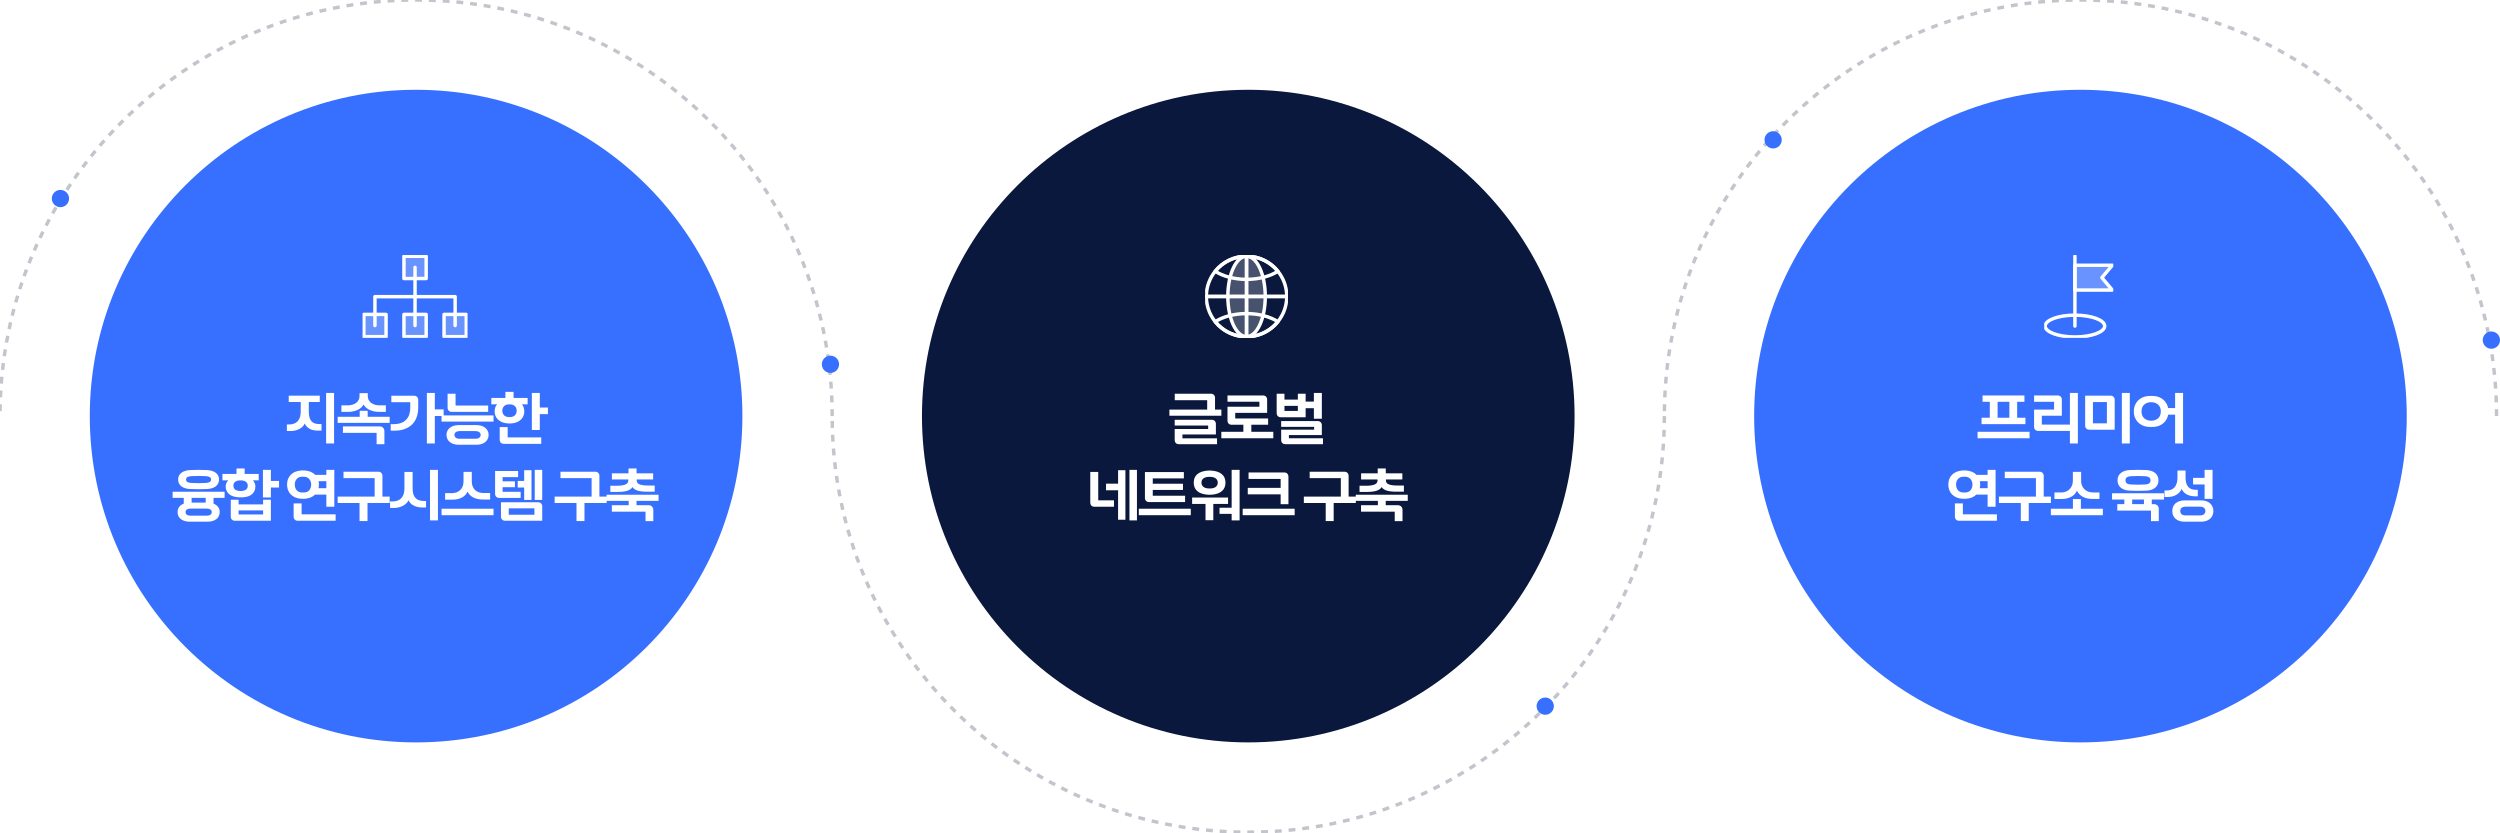 <svg width="780" height="260" viewBox="0 0 780 260" fill="none" xmlns="http://www.w3.org/2000/svg">
<g clip-path="url(#clip0_21_22)">
<rect width="780" height="260" fill="white"/>
<g filter="url(#filter0_d_21_22)">
<circle cx="129.821" cy="129.82" r="101.809" fill="#376FFF"/>
</g>
<path d="M259.641 129.82C259.641 58.123 201.518 0 129.82 0C58.123 0 0 58.123 0 129.82" stroke="#C2C5CB" stroke-width="1.077" stroke-dasharray="2.15 2.15"/>
<path d="M519.281 129.82C519.281 201.518 461.159 259.641 389.461 259.641C317.763 259.641 259.641 201.518 259.641 129.82" stroke="#C2C5CB" stroke-width="1.077" stroke-dasharray="2.15 2.15"/>
<path d="M778.923 129.82C778.923 58.123 720.8 0 649.102 0C577.404 0 519.282 58.123 519.282 129.82" stroke="#C2C5CB" stroke-width="1.077" stroke-dasharray="2.15 2.15"/>
<g filter="url(#filter1_d_21_22)">
<circle cx="649.102" cy="129.82" r="101.809" fill="#376FFF"/>
</g>
<g filter="url(#filter2_d_21_22)">
<circle cx="389.461" cy="129.82" r="101.809" fill="#0A183D"/>
</g>
<path d="M90.084 123.448H99.768V125.428H96.348V128.398C96.348 129.118 96.42 129.73 96.564 130.234C96.708 130.726 96.918 131.128 97.194 131.44C97.47 131.74 97.812 131.962 98.22 132.106C98.628 132.238 99.096 132.304 99.624 132.304H100.308V134.356H99.228C98.112 134.356 97.218 134.158 96.546 133.762C95.886 133.366 95.4 132.826 95.088 132.142C94.932 132.49 94.71 132.808 94.422 133.096C94.134 133.384 93.798 133.63 93.414 133.834C93.03 134.038 92.598 134.2 92.118 134.32C91.638 134.428 91.128 134.482 90.588 134.482H89.508V132.43H90.174C90.702 132.43 91.188 132.358 91.632 132.214C92.088 132.058 92.478 131.818 92.802 131.494C93.126 131.17 93.378 130.756 93.558 130.252C93.738 129.736 93.828 129.118 93.828 128.398V125.428H90.084V123.448ZM104.232 138.37H101.748V122.602H104.232V138.37ZM113.435 126.22C113.267 126.532 113.033 126.832 112.733 127.12C112.445 127.396 112.097 127.636 111.689 127.84C111.293 128.044 110.831 128.206 110.303 128.326C109.787 128.446 109.211 128.506 108.575 128.506H106.523V126.472H108.485C109.037 126.472 109.541 126.4 109.997 126.256C110.453 126.112 110.843 125.914 111.167 125.662C111.491 125.398 111.737 125.092 111.905 124.744C112.085 124.396 112.175 124.012 112.175 123.592V122.656H114.749V123.592C114.749 124.012 114.833 124.396 115.001 124.744C115.181 125.092 115.433 125.398 115.757 125.662C116.081 125.914 116.465 126.112 116.909 126.256C117.365 126.4 117.875 126.472 118.439 126.472H120.383V128.506H118.349C117.713 128.506 117.131 128.446 116.603 128.326C116.075 128.206 115.607 128.044 115.199 127.84C114.791 127.636 114.437 127.396 114.137 127.12C113.849 126.832 113.615 126.532 113.435 126.22ZM105.353 131.944V130.036H112.229V128.164H114.713V130.036H121.571V131.944H105.353ZM119.933 138.586H117.503V135.058H106.991V133.042H118.421C118.877 133.042 119.243 133.18 119.519 133.456C119.795 133.732 119.933 134.098 119.933 134.554V138.586ZM135.669 122.602V127.732H138.423V129.784H135.669V138.37H133.185V122.602H135.669ZM130.485 127.228C130.485 128.236 130.335 129.178 130.035 130.054C129.747 130.918 129.297 131.674 128.685 132.322C128.073 132.958 127.287 133.462 126.327 133.834C125.379 134.194 124.245 134.374 122.925 134.374H121.899V132.322H122.871C123.747 132.322 124.509 132.202 125.157 131.962C125.805 131.71 126.339 131.362 126.759 130.918C127.179 130.462 127.491 129.928 127.695 129.316C127.899 128.692 128.001 128.008 128.001 127.264V125.482H122.097V123.466H129.189C129.573 123.466 129.885 123.586 130.125 123.826C130.365 124.066 130.485 124.378 130.485 124.762V127.228ZM137.761 131.548V129.604H153.979V131.548H137.761ZM139.651 122.836H142.135V126.526H152.305V128.506H140.947C140.563 128.506 140.251 128.386 140.011 128.146C139.771 127.906 139.651 127.594 139.651 127.21V122.836ZM143.089 138.766C142.537 138.766 142.027 138.694 141.559 138.55C141.103 138.406 140.707 138.202 140.371 137.938C140.035 137.674 139.771 137.35 139.579 136.966C139.399 136.594 139.309 136.168 139.309 135.688C139.309 135.22 139.399 134.8 139.579 134.428C139.771 134.044 140.035 133.72 140.371 133.456C140.707 133.192 141.103 132.988 141.559 132.844C142.027 132.7 142.537 132.628 143.089 132.628H148.669C149.221 132.628 149.725 132.7 150.181 132.844C150.649 132.988 151.051 133.192 151.387 133.456C151.723 133.72 151.981 134.044 152.161 134.428C152.353 134.8 152.449 135.22 152.449 135.688C152.449 136.168 152.353 136.594 152.161 136.966C151.981 137.35 151.723 137.674 151.387 137.938C151.051 138.202 150.649 138.406 150.181 138.55C149.725 138.694 149.221 138.766 148.669 138.766H143.089ZM141.793 135.688C141.793 136.048 141.931 136.336 142.207 136.552C142.495 136.78 142.891 136.894 143.395 136.894H148.363C148.867 136.894 149.257 136.78 149.533 136.552C149.821 136.336 149.965 136.048 149.965 135.688C149.965 135.316 149.815 135.028 149.515 134.824C149.227 134.608 148.843 134.5 148.363 134.5H143.395C142.915 134.5 142.525 134.608 142.225 134.824C141.937 135.028 141.793 135.316 141.793 135.688ZM168.419 122.602V127.156H170.957V129.208H168.419V134.158H165.935V122.602H168.419ZM158.213 132.088C157.577 132.028 157.019 131.89 156.539 131.674C156.059 131.446 155.651 131.17 155.315 130.846C154.991 130.51 154.745 130.138 154.577 129.73C154.409 129.31 154.325 128.872 154.325 128.416C154.325 127.9 154.397 127.444 154.541 127.048C154.697 126.652 154.895 126.352 155.135 126.148H153.299V124.15H157.691V122.26H160.229V124.15H164.621V126.148H162.803C163.043 126.352 163.229 126.652 163.361 127.048C163.505 127.444 163.577 127.9 163.577 128.416C163.577 128.872 163.493 129.31 163.325 129.73C163.169 130.138 162.929 130.51 162.605 130.846C162.281 131.17 161.879 131.446 161.399 131.674C160.931 131.89 160.391 132.028 159.779 132.088C159.251 132.148 158.729 132.148 158.213 132.088ZM156.719 128.146C156.719 128.662 156.875 129.106 157.187 129.478C157.499 129.85 157.979 130.066 158.627 130.126C158.843 130.138 159.065 130.138 159.293 130.126C159.941 130.066 160.421 129.85 160.733 129.478C161.045 129.106 161.201 128.662 161.201 128.146C161.201 127.63 161.045 127.186 160.733 126.814C160.421 126.442 159.941 126.226 159.293 126.166C159.065 126.154 158.843 126.154 158.627 126.166C157.979 126.226 157.499 126.442 157.187 126.814C156.875 127.186 156.719 127.63 156.719 128.146ZM155.909 133.24H158.393V136.462H168.869V138.478H157.205C156.809 138.478 156.491 138.358 156.251 138.118C156.023 137.878 155.909 137.566 155.909 137.182V133.24ZM59.188 162.766C58.636 162.766 58.126 162.7 57.658 162.568C57.202 162.436 56.806 162.244 56.47 161.992C56.134 161.74 55.87 161.428 55.678 161.056C55.498 160.684 55.408 160.258 55.408 159.778C55.408 159.13 55.576 158.584 55.912 158.14C56.248 157.696 56.722 157.36 57.334 157.132V155.332H53.86V153.424H70.078V155.332H66.622V157.132C67.21 157.36 67.678 157.696 68.026 158.14C68.374 158.584 68.548 159.13 68.548 159.778C68.548 160.258 68.452 160.684 68.26 161.056C68.08 161.428 67.822 161.74 67.486 161.992C67.15 162.244 66.748 162.436 66.28 162.568C65.824 162.7 65.32 162.766 64.768 162.766H59.188ZM64.57 152.578C62.83 152.662 61.09 152.662 59.35 152.578C58.798 152.554 58.288 152.476 57.82 152.344C57.364 152.2 56.968 152.008 56.632 151.768C56.296 151.516 56.032 151.21 55.84 150.85C55.66 150.49 55.57 150.076 55.57 149.608C55.57 149.14 55.66 148.732 55.84 148.384C56.032 148.024 56.296 147.724 56.632 147.484C56.968 147.232 57.364 147.04 57.82 146.908C58.288 146.764 58.798 146.68 59.35 146.656C61.09 146.572 62.83 146.572 64.57 146.656C65.122 146.68 65.626 146.764 66.082 146.908C66.55 147.04 66.952 147.232 67.288 147.484C67.624 147.724 67.882 148.024 68.062 148.384C68.254 148.732 68.35 149.14 68.35 149.608C68.35 150.076 68.254 150.49 68.062 150.85C67.882 151.21 67.624 151.516 67.288 151.768C66.952 152.008 66.55 152.2 66.082 152.344C65.626 152.476 65.122 152.554 64.57 152.578ZM57.892 159.778C57.892 160.138 58.03 160.414 58.306 160.606C58.594 160.798 58.99 160.894 59.494 160.894H64.462C64.966 160.894 65.356 160.798 65.632 160.606C65.92 160.414 66.064 160.138 66.064 159.778C66.064 159.406 65.914 159.13 65.614 158.95C65.326 158.77 64.942 158.68 64.462 158.68H59.494C59.014 158.68 58.624 158.77 58.324 158.95C58.036 159.13 57.892 159.406 57.892 159.778ZM58.054 149.608C58.054 149.944 58.192 150.202 58.468 150.382C58.756 150.55 59.152 150.646 59.656 150.67C61.192 150.766 62.728 150.766 64.264 150.67C64.768 150.646 65.158 150.55 65.434 150.382C65.722 150.202 65.866 149.944 65.866 149.608C65.866 149.26 65.716 149.008 65.416 148.852C65.128 148.684 64.744 148.588 64.264 148.564C62.728 148.468 61.192 148.468 59.656 148.564C59.176 148.588 58.786 148.684 58.486 148.852C58.198 149.008 58.054 149.26 58.054 149.608ZM59.782 156.808H64.174V155.332H59.782V156.808ZM72.008 155.926H74.438V157.366H82.088V155.926H84.518V162.478H73.304C72.908 162.478 72.59 162.358 72.35 162.118C72.122 161.878 72.008 161.566 72.008 161.182V155.926ZM74.312 155.152C73.04 155.056 72.074 154.708 71.414 154.108C70.754 153.508 70.424 152.74 70.424 151.804C70.424 151.348 70.502 150.964 70.658 150.652C70.826 150.328 71.018 150.064 71.234 149.86H69.398V147.862H73.79V146.17H76.328V147.862H80.72V149.86H78.902C79.118 150.064 79.298 150.328 79.442 150.652C79.598 150.964 79.676 151.348 79.676 151.804C79.676 152.74 79.352 153.514 78.704 154.126C78.056 154.726 77.114 155.068 75.878 155.152C75.35 155.188 74.828 155.188 74.312 155.152ZM84.518 146.602V150.058H87.056V152.11H84.518V155.206H82.034V146.602H84.518ZM72.818 151.552C72.818 152.02 72.974 152.398 73.286 152.686C73.598 152.962 74.078 153.13 74.726 153.19C74.942 153.202 75.164 153.202 75.392 153.19C76.04 153.13 76.52 152.962 76.832 152.686C77.144 152.398 77.3 152.02 77.3 151.552C77.3 150.556 76.664 149.998 75.392 149.878C75.164 149.866 74.942 149.866 74.726 149.878C73.454 149.998 72.818 150.556 72.818 151.552ZM82.088 160.516V159.238H74.438V160.516H82.088ZM93.864 146.8C94.308 146.764 94.752 146.764 95.196 146.8C96.552 146.92 97.602 147.37 98.346 148.15H101.82V146.602H104.304V158.104H101.82V154.306H98.292C97.548 155.062 96.516 155.494 95.196 155.602C94.752 155.638 94.308 155.638 93.864 155.602C93.18 155.554 92.574 155.41 92.046 155.17C91.518 154.93 91.068 154.618 90.696 154.234C90.324 153.85 90.042 153.4 89.85 152.884C89.658 152.368 89.562 151.804 89.562 151.192C89.562 149.956 89.934 148.948 90.678 148.168C91.434 147.376 92.496 146.92 93.864 146.8ZM91.614 157.06H94.098V160.462H104.718V162.478H92.91C92.514 162.478 92.196 162.358 91.956 162.118C91.728 161.878 91.614 161.566 91.614 161.182V157.06ZM93.972 153.64C94.344 153.676 94.722 153.676 95.106 153.64C95.73 153.58 96.216 153.322 96.564 152.866C96.912 152.398 97.086 151.84 97.086 151.192C97.086 150.544 96.906 149.992 96.546 149.536C96.198 149.08 95.712 148.822 95.088 148.762C94.716 148.726 94.344 148.726 93.972 148.762C93.348 148.822 92.856 149.08 92.496 149.536C92.148 149.992 91.974 150.544 91.974 151.192C91.974 151.84 92.148 152.398 92.496 152.866C92.856 153.322 93.348 153.58 93.972 153.64ZM99.498 151.192C99.498 151.396 99.486 151.594 99.462 151.786C99.438 151.966 99.408 152.146 99.372 152.326H101.82V150.13H99.39C99.462 150.478 99.498 150.832 99.498 151.192ZM105.353 156.934V154.936H116.891V149.176H107.171V147.178H118.025C118.409 147.178 118.721 147.298 118.961 147.538C119.201 147.778 119.321 148.09 119.321 148.474V154.936H121.571V156.934H114.659V162.568H112.175V156.934H105.353ZM136.641 162.37H134.157V146.602H136.641V162.37ZM127.461 156.07C127.305 156.418 127.077 156.742 126.777 157.042C126.489 157.33 126.141 157.582 125.733 157.798C125.337 158.014 124.893 158.182 124.401 158.302C123.921 158.422 123.405 158.482 122.853 158.482H121.701V156.448H122.457C122.985 156.448 123.477 156.376 123.933 156.232C124.389 156.076 124.779 155.842 125.103 155.53C125.439 155.206 125.703 154.792 125.895 154.288C126.087 153.772 126.183 153.154 126.183 152.434V147.25H128.739V152.434C128.739 153.154 128.823 153.76 128.991 154.252C129.159 154.744 129.399 155.146 129.711 155.458C130.023 155.758 130.395 155.974 130.827 156.106C131.271 156.238 131.757 156.304 132.285 156.304H132.933V158.338H131.871C130.779 158.338 129.849 158.14 129.081 157.744C128.313 157.348 127.773 156.79 127.461 156.07ZM153.979 158.716V160.732H137.761V158.716H153.979ZM145.879 153.37C145.591 154.102 145.033 154.708 144.205 155.188C143.389 155.656 142.345 155.89 141.073 155.89H138.877V153.856H140.983C141.535 153.856 142.033 153.772 142.477 153.604C142.933 153.424 143.317 153.178 143.629 152.866C143.953 152.542 144.199 152.152 144.367 151.696C144.535 151.24 144.619 150.73 144.619 150.166V147.214H147.193V150.166C147.193 150.73 147.277 151.24 147.445 151.696C147.613 152.14 147.853 152.524 148.165 152.848C148.489 153.16 148.873 153.4 149.317 153.568C149.761 153.736 150.265 153.82 150.829 153.82H152.917V155.854H150.739C149.467 155.854 148.417 155.626 147.589 155.17C146.761 154.702 146.191 154.102 145.879 153.37ZM156.305 156.7H167.879C168.263 156.7 168.575 156.82 168.815 157.06C169.055 157.3 169.175 157.612 169.175 157.996V162.478H157.637C157.241 162.478 156.917 162.358 156.665 162.118C156.425 161.878 156.305 161.566 156.305 161.182V156.7ZM162.443 155.35H155.765C155.381 155.35 155.069 155.23 154.829 154.99C154.589 154.75 154.469 154.438 154.469 154.054V146.962H161.651V148.87H156.809V150.184H160.661V152.002H156.809V153.442H162.443V155.35ZM161.525 150.058H163.541V146.71H165.827V155.98H163.541V152.11H161.525V150.058ZM166.835 146.602H169.175V155.98H166.835V146.602ZM166.745 160.588V158.608H158.735V160.588H166.745ZM173.049 156.934V154.936H184.587V149.176H174.867V147.178H185.721C186.105 147.178 186.417 147.298 186.657 147.538C186.897 147.778 187.017 148.09 187.017 148.474V154.936H189.267V156.934H182.355V162.568H179.871V156.934H173.049ZM203.834 162.586H201.404V159.634H190.892V157.618H196.148V156.268H189.254V154.36H205.472V156.268H198.596V157.618H202.322C202.778 157.618 203.144 157.756 203.42 158.032C203.696 158.308 203.834 158.674 203.834 159.13V162.586ZM196.094 147.682V146.17H198.614V147.682H203.78V149.59H198.65V149.878C198.65 150.478 198.962 150.898 199.586 151.138C200.21 151.366 201.086 151.48 202.214 151.48H204.266V153.406H201.926C200.654 153.406 199.646 153.292 198.902 153.064C198.17 152.836 197.648 152.47 197.336 151.966C197.036 152.47 196.514 152.848 195.77 153.1C195.026 153.352 194.018 153.478 192.746 153.478H190.424V151.552H192.494C193.622 151.552 194.492 151.426 195.104 151.174C195.728 150.922 196.04 150.49 196.04 149.878V149.59H190.91V147.682H196.094Z" fill="white"/>
<path d="M379.358 135.562H368.918V136.75H379.718V138.586H367.802C367.406 138.586 367.088 138.466 366.848 138.226C366.62 137.986 366.506 137.674 366.506 137.29V133.852H376.946V132.772H366.506V130.972H378.062C378.446 130.972 378.758 131.092 378.998 131.332C379.238 131.572 379.358 131.884 379.358 132.268V135.562ZM379.088 127.804H381.068V129.712H364.85V127.804H376.64V124.852H366.524V122.836H377.792C378.188 122.836 378.5 122.956 378.728 123.196C378.968 123.436 379.088 123.748 379.088 124.132V127.804ZM395.346 128.812H385.392V130.558H395.652V132.52H390.414V134.716H397.272V136.732H381.054V134.716H387.93V132.52H384.276C383.88 132.52 383.562 132.4 383.322 132.16C383.094 131.92 382.98 131.608 382.98 131.224V126.904H392.934V125.338H382.98V123.376H394.05C394.434 123.376 394.746 123.496 394.986 123.736C395.226 123.976 395.346 124.288 395.346 124.672V128.812ZM398.32 122.836H400.75V124.672H404.926V122.836H407.356V125.302H409.93V122.602H412.414V130.648H409.93V127.354H407.356V130.18H399.616C399.22 130.18 398.902 130.06 398.662 129.82C398.434 129.58 398.32 129.268 398.32 128.884V122.836ZM412.414 135.742H402.136V136.732H412.774V138.586H401.02C400.624 138.586 400.306 138.466 400.066 138.226C399.838 137.986 399.724 137.674 399.724 137.29V134.05H410.002V133.186H399.724V131.368H411.118C411.502 131.368 411.814 131.488 412.054 131.728C412.294 131.968 412.414 132.28 412.414 132.664V135.742ZM404.926 128.218V126.634H400.75V128.218H404.926ZM351.127 162.154H348.841V152.956H345.079V150.904H348.841V146.71H351.127V162.154ZM352.387 146.602H354.727V162.37H352.387V146.602ZM340.165 147.25H342.649V156.106H347.563V158.104H341.461C341.065 158.104 340.747 157.984 340.507 157.744C340.279 157.504 340.165 157.192 340.165 156.808V147.25ZM369.744 156.646H358.512C358.128 156.646 357.816 156.526 357.576 156.286C357.336 156.046 357.216 155.734 357.216 155.35V147.286H369.366V149.266H359.664V150.922H369.096V152.866H359.664V154.666H369.744V156.646ZM371.526 158.716V160.732H355.308V158.716H371.526ZM376.732 146.836C377.176 146.8 377.62 146.8 378.064 146.836C379.444 146.944 380.5 147.316 381.232 147.952C381.976 148.576 382.348 149.452 382.348 150.58C382.348 151.708 381.976 152.59 381.232 153.226C380.5 153.862 379.444 154.234 378.064 154.342C377.62 154.378 377.176 154.378 376.732 154.342C375.352 154.234 374.29 153.862 373.546 153.226C372.814 152.59 372.448 151.708 372.448 150.58C372.448 149.452 372.814 148.576 373.546 147.952C374.29 147.316 375.352 146.944 376.732 146.836ZM380.494 158.41H384.274V146.602H386.758V162.37H384.274V160.318H380.494V158.41ZM376.12 157.222H371.944V155.224H383.158V157.222H378.55V162.298H376.12V157.222ZM376.84 152.38C377.212 152.416 377.59 152.416 377.974 152.38C378.598 152.32 379.078 152.134 379.414 151.822C379.762 151.51 379.936 151.096 379.936 150.58C379.936 150.064 379.762 149.656 379.414 149.356C379.066 149.044 378.58 148.858 377.956 148.798C377.584 148.762 377.212 148.762 376.84 148.798C376.216 148.858 375.73 149.038 375.382 149.338C375.034 149.626 374.86 150.04 374.86 150.58C374.86 151.096 375.034 151.51 375.382 151.822C375.73 152.134 376.216 152.32 376.84 152.38ZM401.99 157.312H399.56V154.234H389.3V152.218H399.56V149.428H389.552V147.412H400.694C401.09 147.412 401.402 147.532 401.63 147.772C401.87 148.012 401.99 148.324 401.99 148.708V157.312ZM403.934 158.716V160.732H387.716V158.716H403.934ZM406.8 156.934V154.936H418.338V149.176H408.618V147.178H419.472C419.856 147.178 420.168 147.298 420.408 147.538C420.648 147.778 420.768 148.09 420.768 148.474V154.936H423.018V156.934H416.106V162.568H413.622V156.934H406.8ZM437.584 162.586H435.154V159.634H424.642V157.618H429.898V156.268H423.004V154.36H439.222V156.268H432.346V157.618H436.072C436.528 157.618 436.894 157.756 437.17 158.032C437.446 158.308 437.584 158.674 437.584 159.13V162.586ZM429.844 147.682V146.17H432.364V147.682H437.53V149.59H432.4V149.878C432.4 150.478 432.712 150.898 433.336 151.138C433.96 151.366 434.836 151.48 435.964 151.48H438.016V153.406H435.676C434.404 153.406 433.396 153.292 432.652 153.064C431.92 152.836 431.398 152.47 431.086 151.966C430.786 152.47 430.264 152.848 429.52 153.1C428.776 153.352 427.768 153.478 426.496 153.478H424.174V151.552H426.244C427.372 151.552 428.242 151.426 428.854 151.174C429.478 150.922 429.79 150.49 429.79 149.878V149.59H424.66V147.682H429.844Z" fill="white"/>
<path d="M618.249 132.322V130.342H620.823V125.356H618.555V123.376H631.623V125.356H629.355V130.342H631.929V132.322H618.249ZM633.225 134.716V136.732H617.007V134.716H633.225ZM623.253 130.342H626.925V125.356H623.253V130.342ZM643.292 129.712H637.046V132.466H645.812V122.602H648.296V138.37H645.812V134.446H635.93C635.534 134.446 635.216 134.326 634.976 134.086C634.748 133.846 634.634 133.534 634.634 133.15V127.786H640.88V125.356H634.634V123.376H641.996C642.38 123.376 642.692 123.496 642.932 123.736C643.172 123.976 643.292 124.288 643.292 124.672V129.712ZM664.5 138.37H662.016V122.602H664.5V138.37ZM650.568 123.448H658.488C658.872 123.448 659.184 123.568 659.424 123.808C659.664 124.048 659.784 124.36 659.784 124.744V134.068H651.9C651.504 134.068 651.18 133.948 650.928 133.708C650.688 133.468 650.568 133.156 650.568 132.772V123.448ZM657.354 132.07V125.446H652.998V132.07H657.354ZM665.746 128.362C665.746 127.714 665.848 127.114 666.052 126.562C666.268 125.998 666.568 125.506 666.952 125.086C667.348 124.654 667.822 124.306 668.374 124.042C668.926 123.778 669.544 123.616 670.228 123.556C670.852 123.508 671.476 123.508 672.1 123.556C672.688 123.604 673.222 123.73 673.702 123.934C674.194 124.138 674.626 124.408 674.998 124.744C675.37 125.068 675.682 125.452 675.934 125.896C676.186 126.328 676.366 126.802 676.474 127.318H678.634V122.602H681.118V138.37H678.634V129.37H676.474C676.378 129.898 676.204 130.384 675.952 130.828C675.712 131.272 675.4 131.662 675.016 131.998C674.644 132.334 674.212 132.604 673.72 132.808C673.228 133.012 672.688 133.138 672.1 133.186C671.476 133.234 670.852 133.234 670.228 133.186C669.544 133.126 668.926 132.964 668.374 132.7C667.822 132.424 667.348 132.076 666.952 131.656C666.568 131.224 666.268 130.732 666.052 130.18C665.848 129.616 665.746 129.01 665.746 128.362ZM674.17 128.362C674.17 127.498 673.93 126.832 673.45 126.364C672.982 125.896 672.394 125.614 671.686 125.518C671.338 125.458 670.99 125.458 670.642 125.518C670.294 125.566 669.964 125.662 669.652 125.806C669.352 125.938 669.088 126.124 668.86 126.364C668.644 126.592 668.47 126.874 668.338 127.21C668.218 127.546 668.158 127.93 668.158 128.362C668.158 128.794 668.218 129.178 668.338 129.514C668.47 129.85 668.644 130.138 668.86 130.378C669.088 130.606 669.352 130.792 669.652 130.936C669.964 131.08 670.294 131.176 670.642 131.224C670.99 131.284 671.338 131.284 671.686 131.224C672.406 131.128 673 130.846 673.468 130.378C673.936 129.898 674.17 129.226 674.17 128.362ZM612.181 146.8C612.625 146.764 613.069 146.764 613.513 146.8C614.869 146.92 615.919 147.37 616.663 148.15H620.137V146.602H622.621V158.104H620.137V154.306H616.609C615.865 155.062 614.833 155.494 613.513 155.602C613.069 155.638 612.625 155.638 612.181 155.602C611.497 155.554 610.891 155.41 610.363 155.17C609.835 154.93 609.385 154.618 609.013 154.234C608.641 153.85 608.359 153.4 608.167 152.884C607.975 152.368 607.879 151.804 607.879 151.192C607.879 149.956 608.251 148.948 608.995 148.168C609.751 147.376 610.813 146.92 612.181 146.8ZM609.931 157.06H612.415V160.462H623.035V162.478H611.227C610.831 162.478 610.513 162.358 610.273 162.118C610.045 161.878 609.931 161.566 609.931 161.182V157.06ZM612.289 153.64C612.661 153.676 613.039 153.676 613.423 153.64C614.047 153.58 614.533 153.322 614.881 152.866C615.229 152.398 615.403 151.84 615.403 151.192C615.403 150.544 615.223 149.992 614.863 149.536C614.515 149.08 614.029 148.822 613.405 148.762C613.033 148.726 612.661 148.726 612.289 148.762C611.665 148.822 611.173 149.08 610.813 149.536C610.465 149.992 610.291 150.544 610.291 151.192C610.291 151.84 610.465 152.398 610.813 152.866C611.173 153.322 611.665 153.58 612.289 153.64ZM617.815 151.192C617.815 151.396 617.803 151.594 617.779 151.786C617.755 151.966 617.725 152.146 617.689 152.326H620.137V150.13H617.707C617.779 150.478 617.815 150.832 617.815 151.192ZM623.669 156.934V154.936H635.207V149.176H625.487V147.178H636.341C636.725 147.178 637.037 147.298 637.277 147.538C637.517 147.778 637.637 148.09 637.637 148.474V154.936H639.887V156.934H632.975V162.568H630.491V156.934H623.669ZM646.75 155.71H649.234V158.716H656.092V160.732H639.874V158.716H646.75V155.71ZM647.992 153.082C647.86 153.442 647.65 153.784 647.362 154.108C647.086 154.42 646.744 154.696 646.336 154.936C645.928 155.164 645.454 155.35 644.914 155.494C644.386 155.626 643.81 155.692 643.186 155.692H640.99V153.658H643.096C643.648 153.658 644.146 153.562 644.59 153.37C645.046 153.178 645.43 152.92 645.742 152.596C646.066 152.26 646.312 151.876 646.48 151.444C646.648 151 646.732 150.532 646.732 150.04V147.214H649.306V150.04C649.306 150.532 649.39 151 649.558 151.444C649.726 151.876 649.966 152.254 650.278 152.578C650.602 152.902 650.986 153.16 651.43 153.352C651.874 153.544 652.378 153.64 652.942 153.64H655.03V155.674H652.852C652.216 155.674 651.634 155.608 651.106 155.476C650.59 155.344 650.128 155.164 649.72 154.936C649.312 154.696 648.964 154.42 648.676 154.108C648.388 153.784 648.16 153.442 647.992 153.082ZM673.538 162.586H671.108V159.31H660.596V157.294H662.792V155.854H658.958V153.892H675.176V155.854H671.36V157.294H672.026C672.482 157.294 672.848 157.432 673.124 157.708C673.4 157.984 673.538 158.35 673.538 158.806V162.586ZM669.668 153.082C667.928 153.166 666.188 153.166 664.448 153.082C663.896 153.058 663.386 152.974 662.918 152.83C662.462 152.674 662.066 152.464 661.73 152.2C661.394 151.924 661.13 151.594 660.938 151.21C660.758 150.814 660.668 150.364 660.668 149.86C660.668 149.356 660.758 148.912 660.938 148.528C661.13 148.144 661.394 147.82 661.73 147.556C662.066 147.28 662.462 147.07 662.918 146.926C663.386 146.77 663.896 146.68 664.448 146.656C666.188 146.572 667.928 146.572 669.668 146.656C670.22 146.68 670.724 146.77 671.18 146.926C671.648 147.07 672.05 147.28 672.386 147.556C672.722 147.82 672.98 148.144 673.16 148.528C673.352 148.912 673.448 149.356 673.448 149.86C673.448 150.364 673.352 150.814 673.16 151.21C672.98 151.594 672.722 151.924 672.386 152.2C672.05 152.464 671.648 152.674 671.18 152.83C670.724 152.974 670.22 153.058 669.668 153.082ZM663.152 149.86C663.152 150.28 663.29 150.598 663.566 150.814C663.854 151.018 664.25 151.132 664.754 151.156C666.29 151.252 667.826 151.252 669.362 151.156C669.866 151.132 670.256 151.018 670.532 150.814C670.82 150.598 670.964 150.28 670.964 149.86C670.964 149.428 670.814 149.116 670.514 148.924C670.226 148.72 669.842 148.606 669.362 148.582C667.826 148.486 666.29 148.486 664.754 148.582C664.274 148.606 663.884 148.72 663.584 148.924C663.296 149.116 663.152 149.428 663.152 149.86ZM665.24 157.294H668.912V155.854H665.24V157.294ZM681.498 162.766C680.946 162.766 680.442 162.688 679.986 162.532C679.53 162.388 679.134 162.172 678.798 161.884C678.474 161.596 678.216 161.248 678.024 160.84C677.844 160.432 677.754 159.964 677.754 159.436C677.754 158.92 677.844 158.458 678.024 158.05C678.216 157.642 678.474 157.294 678.798 157.006C679.134 156.718 679.53 156.502 679.986 156.358C680.442 156.202 680.946 156.124 681.498 156.124H686.826C687.378 156.124 687.882 156.202 688.338 156.358C688.794 156.502 689.184 156.718 689.508 157.006C689.844 157.294 690.102 157.642 690.282 158.05C690.474 158.458 690.57 158.92 690.57 159.436C690.57 159.964 690.474 160.432 690.282 160.84C690.102 161.248 689.844 161.596 689.508 161.884C689.184 162.172 688.794 162.388 688.338 162.532C687.882 162.688 687.378 162.766 686.826 162.766H681.498ZM680.652 152.56C680.484 152.98 680.25 153.346 679.95 153.658C679.65 153.97 679.302 154.234 678.906 154.45C678.522 154.654 678.102 154.81 677.646 154.918C677.202 155.014 676.746 155.062 676.278 155.062H675.324V153.028H676.062C677.118 153.028 677.934 152.68 678.51 151.984C679.086 151.276 679.374 150.268 679.374 148.96V146.8H681.894V148.96C681.894 150.268 682.158 151.24 682.686 151.876C683.214 152.5 684.006 152.812 685.062 152.812H685.71V154.846H684.846C683.91 154.846 683.07 154.66 682.326 154.288C681.594 153.904 681.036 153.328 680.652 152.56ZM684.234 149.104H687.834V146.602H690.318V155.638H687.834V151.156H684.234V149.104ZM680.238 159.436C680.238 159.856 680.376 160.186 680.652 160.426C680.94 160.678 681.336 160.804 681.84 160.804H686.484C686.988 160.804 687.378 160.678 687.654 160.426C687.942 160.186 688.086 159.856 688.086 159.436C688.086 159.004 687.936 158.674 687.636 158.446C687.348 158.206 686.964 158.086 686.484 158.086H681.84C681.36 158.086 680.97 158.206 680.67 158.446C680.382 158.674 680.238 159.004 680.238 159.436Z" fill="white"/>
<g clip-path="url(#clip1_21_22)">
<path d="M647.377 105.132C652.505 105.132 656.663 103.609 656.663 101.73C656.663 99.851 652.505 98.328 647.377 98.328C642.248 98.328 638.09 99.851 638.09 101.73C638.09 103.609 642.248 105.132 647.377 105.132Z" stroke="white" stroke-width="1.077" stroke-linecap="round" stroke-linejoin="round"/>
<path d="M647.376 101.73V79.863" stroke="white" stroke-width="1.077" stroke-linecap="round" stroke-linejoin="round"/>
<path d="M659.037 90.497H647.376V82.753H659.037L655.788 86.625L659.037 90.497Z" fill="white" fill-opacity="0.25" stroke="white" stroke-width="1.077" stroke-linecap="round" stroke-linejoin="round"/>
</g>
<g clip-path="url(#clip2_21_22)">
<path d="M388.923 105.045C392.146 105.045 394.76 99.427 394.76 92.497C394.76 85.567 392.146 79.949 388.923 79.949C385.699 79.949 383.085 85.567 383.085 92.497C383.085 99.427 385.699 105.045 388.923 105.045Z" fill="white" fill-opacity="0.25" stroke="white" stroke-width="1.077" stroke-linecap="round" stroke-linejoin="round"/>
<path d="M388.923 79.949C384.97 79.949 381.452 81.773 379.149 84.631C377.416 86.782 376.375 89.518 376.375 92.497H388.923V79.949Z" stroke="white" stroke-width="1.077" stroke-linecap="round" stroke-linejoin="round"/>
<path d="M376.375 92.497C376.375 99.429 381.991 105.045 388.923 105.045V92.497H376.375Z" stroke="white" stroke-width="1.077" stroke-linecap="round" stroke-linejoin="round"/>
<path d="M388.923 79.949V92.497H401.471C401.471 89.518 400.43 86.774 398.697 84.631C396.394 81.773 392.875 79.949 388.923 79.949Z" stroke="white" stroke-width="1.077" stroke-linecap="round" stroke-linejoin="round"/>
<path d="M388.923 105.045C395.854 105.045 401.471 99.429 401.471 92.497H388.923V105.045Z" stroke="white" stroke-width="1.077" stroke-linecap="round" stroke-linejoin="round"/>
<path d="M398.697 84.631C396.34 86.174 392.837 87.162 388.922 87.162C385.008 87.162 381.505 86.174 379.148 84.631C381.451 81.773 384.97 79.949 388.922 79.949C392.875 79.949 396.394 81.773 398.697 84.631Z" stroke="white" stroke-width="1.077" stroke-linecap="round" stroke-linejoin="round"/>
<path d="M398.697 100.371C396.34 98.828 392.837 97.84 388.922 97.84C385.008 97.84 381.505 98.828 379.148 100.371C381.451 103.229 384.97 105.053 388.922 105.053C392.875 105.053 396.394 103.229 398.697 100.371Z" stroke="white" stroke-width="1.077" stroke-linecap="round" stroke-linejoin="round"/>
</g>
<g clip-path="url(#clip3_21_22)">
<path d="M129.493 83.43V101.565" stroke="white" stroke-width="1.077" stroke-linecap="round" stroke-linejoin="round"/>
<path d="M116.982 101.565V92.557H142.005V101.565" stroke="white" stroke-width="1.077" stroke-linecap="round" stroke-linejoin="round"/>
<path d="M132.965 79.966H126.03V86.901H132.965V79.966Z" fill="white" fill-opacity="0.25" stroke="white" stroke-width="1.077" stroke-linecap="round" stroke-linejoin="round"/>
<path d="M120.453 98.101H113.519V105.036H120.453V98.101Z" fill="white" fill-opacity="0.25" stroke="white" stroke-width="1.077" stroke-linecap="round" stroke-linejoin="round"/>
<path d="M132.965 98.101H126.03V105.036H132.965V98.101Z" fill="white" fill-opacity="0.25" stroke="white" stroke-width="1.077" stroke-linecap="round" stroke-linejoin="round"/>
<path d="M145.475 98.101H138.541V105.036H145.475V98.101Z" fill="white" fill-opacity="0.25" stroke="white" stroke-width="1.077" stroke-linecap="round" stroke-linejoin="round"/>
</g>
<circle cx="18.854" cy="61.947" r="2.693" fill="#376FFF"/>
<circle cx="259.102" cy="113.66" r="2.693" fill="#376FFF"/>
<circle cx="482.113" cy="220.318" r="2.693" fill="#376FFF"/>
<circle cx="553.218" cy="43.633" r="2.693" fill="#376FFF"/>
<circle cx="777.307" cy="106.119" r="2.693" fill="#376FFF"/>
</g>
<defs>
<filter id="filter0_d_21_22" x="17.238" y="17.238" width="225.166" height="225.166" filterUnits="userSpaceOnUse" color-interpolation-filters="sRGB">
<feFlood flood-opacity="0" result="BackgroundImageFix"/>
<feColorMatrix in="SourceAlpha" type="matrix" values="0 0 0 0 0 0 0 0 0 0 0 0 0 0 0 0 0 0 127 0" result="hardAlpha"/>
<feOffset/>
<feGaussianBlur stdDeviation="5.387"/>
<feComposite in2="hardAlpha" operator="out"/>
<feColorMatrix type="matrix" values="0 0 0 0 0.404 0 0 0 0 0.518 0 0 0 0 0.821 0 0 0 1 0"/>
<feBlend mode="normal" in2="BackgroundImageFix" result="effect1_dropShadow_21_22"/>
<feBlend mode="normal" in="SourceGraphic" in2="effect1_dropShadow_21_22" result="shape"/>
</filter>
<filter id="filter1_d_21_22" x="536.519" y="17.238" width="225.166" height="225.166" filterUnits="userSpaceOnUse" color-interpolation-filters="sRGB">
<feFlood flood-opacity="0" result="BackgroundImageFix"/>
<feColorMatrix in="SourceAlpha" type="matrix" values="0 0 0 0 0 0 0 0 0 0 0 0 0 0 0 0 0 0 127 0" result="hardAlpha"/>
<feOffset/>
<feGaussianBlur stdDeviation="5.387"/>
<feComposite in2="hardAlpha" operator="out"/>
<feColorMatrix type="matrix" values="0 0 0 0 0.404 0 0 0 0 0.518 0 0 0 0 0.821 0 0 0 1 0"/>
<feBlend mode="normal" in2="BackgroundImageFix" result="effect1_dropShadow_21_22"/>
<feBlend mode="normal" in="SourceGraphic" in2="effect1_dropShadow_21_22" result="shape"/>
</filter>
<filter id="filter2_d_21_22" x="276.878" y="17.238" width="225.166" height="225.166" filterUnits="userSpaceOnUse" color-interpolation-filters="sRGB">
<feFlood flood-opacity="0" result="BackgroundImageFix"/>
<feColorMatrix in="SourceAlpha" type="matrix" values="0 0 0 0 0 0 0 0 0 0 0 0 0 0 0 0 0 0 127 0" result="hardAlpha"/>
<feOffset/>
<feGaussianBlur stdDeviation="5.387"/>
<feComposite in2="hardAlpha" operator="out"/>
<feColorMatrix type="matrix" values="0 0 0 0 0.404 0 0 0 0 0.454 0 0 0 0 0.588 0 0 0 1 0"/>
<feBlend mode="normal" in2="BackgroundImageFix" result="effect1_dropShadow_21_22"/>
<feBlend mode="normal" in="SourceGraphic" in2="effect1_dropShadow_21_22" result="shape"/>
</filter>
<clipPath id="clip0_21_22">
<rect width="780" height="260" fill="white"/>
</clipPath>
<clipPath id="clip1_21_22">
<rect width="21.547" height="25.856" fill="white" transform="translate(637.79 79.569)"/>
</clipPath>
<clipPath id="clip2_21_22">
<rect width="25.856" height="25.856" fill="white" transform="translate(375.995 79.569)"/>
</clipPath>
<clipPath id="clip3_21_22">
<rect width="32.751" height="25.856" fill="white" transform="translate(113.122 79.569)"/>
</clipPath>
</defs>
</svg>
